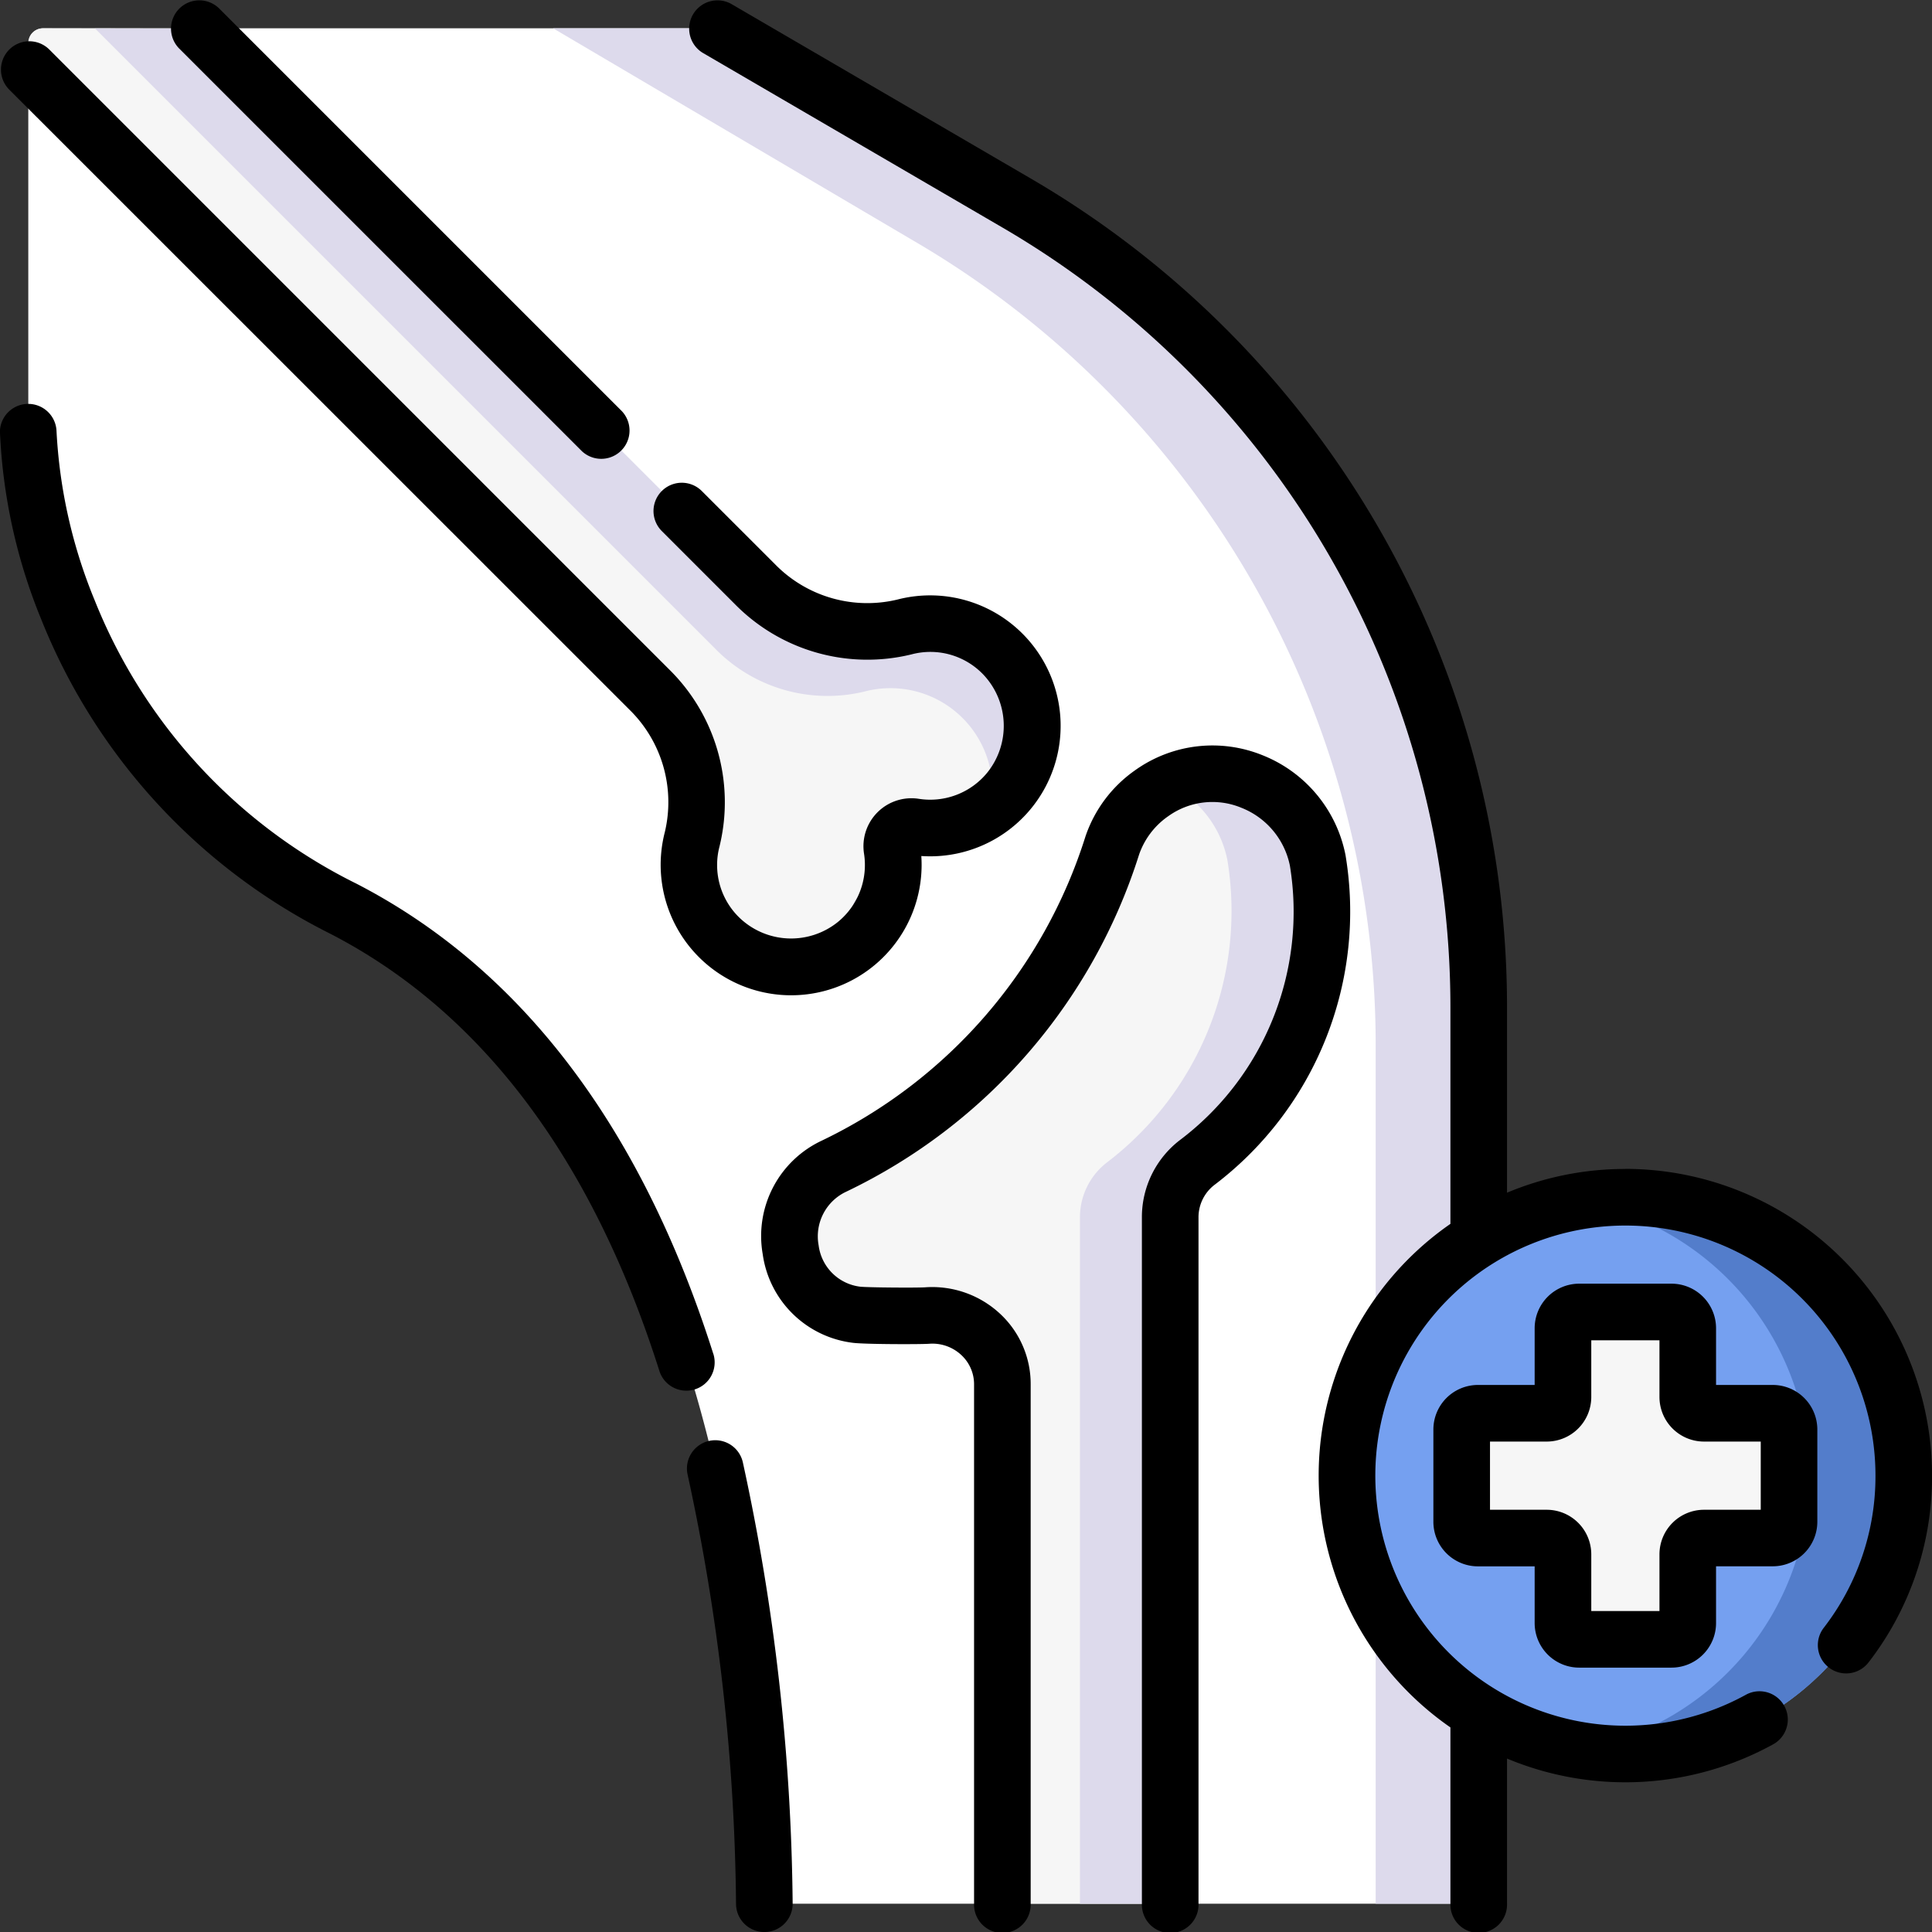 <svg xmlns="http://www.w3.org/2000/svg" width="70.543" height="70.544"><rect width="100%" height="100%" fill="#333333" stroke="none"/><g data-name="グループ 213"><path data-name="パス 957" d="M53.993 69.511V36.78A33.991 33.991 0 0037.119 7.414L26.174 1.033H1.567a.534.534 0 00-.534.534v14.179a20.817 20.817 0 0011.506 17.433c11.9 6.146 15.1 22.153 15.369 36.332h26.085z" fill="#fff"/></g><path data-name="パス 958" d="M37.123 7.414L26.174 1.033h-5.979l13.162 7.758A33.99 33.99 0 0150.23 38.157v31.354h3.763V36.78a33.99 33.99 0 00-16.87-29.366z" fill="#dddaec"/><path data-name="パス 959" d="M27.569 21.333L7.28 1.045l-5.7-.01a.534.534 0 00-.534.544l.015.948 22.655 22.658a5.749 5.749 0 011.553 5.462 3.72 3.72 0 001.026 3.62 3.779 3.779 0 004.908.233 3.726 3.726 0 001.366-3.493.719.719 0 01.817-.817 3.727 3.727 0 003.49-1.362 3.78 3.78 0 00-.226-4.905 3.721 3.721 0 00-3.632-1.03 5.736 5.736 0 01-5.456-1.56z" fill="#f6f6f6"/><g data-name="グループ 214" fill="#dddaec"><path data-name="パス 960" d="M31.94 32.545a.719.719 0 00-.817.817 3.754 3.754 0 01-.011 1.206c.046-.035.094-.067.139-.1a3.724 3.724 0 001.226-1.877 3.736 3.736 0 01-.537-.046z"/><path data-name="パス 961" d="M36.655 23.922a3.721 3.721 0 00-3.632-1.03 5.735 5.735 0 01-5.455-1.56L7.28 1.045l-3.813-.007 22.65 22.65a5.736 5.736 0 005.456 1.56 3.723 3.723 0 014.606 4.257 3.786 3.786 0 00.666-.63 3.747 3.747 0 00-.19-4.949z"/></g><path data-name="パス 962" d="M30.46 42.574a19.524 19.524 0 0010.148-11.7 3.847 3.847 0 011.393-1.879l.075-.053a3.905 3.905 0 016.03 2.462 11.539 11.539 0 01-4.415 11.053 2.531 2.531 0 00-.969 1.987v25.065H36.6V50.547a2.539 2.539 0 00-2.742-2.514c-.344.023-2.27.013-2.585-.029a2.872 2.872 0 01-.813-5.43z" fill="#f6f6f6"/><path data-name="パス 963" d="M48.111 31.404a3.916 3.916 0 00-5.486-2.779 3.9 3.9 0 012.191 2.779 11.539 11.539 0 01-4.415 11.053 2.531 2.531 0 00-.969 1.987v25.067h3.295V44.444a2.531 2.531 0 01.969-1.987 11.54 11.54 0 004.415-11.053z" fill="#dddaec"/><circle data-name="楕円形 16" cx="10.164" cy="10.164" r="10.164" transform="translate(49.182 43.716)" fill="#75a0f0"/><path data-name="パス 964" d="M59.346 43.716a10.223 10.223 0 00-1.722.148 10.163 10.163 0 010 20.032 10.164 10.164 0 101.722-20.181z" fill="#537dcb"/><path data-name="パス 965" d="M64.729 51.602h-2.514a.593.593 0 01-.593-.593v-2.512a.593.593 0 00-.593-.593h-3.371a.593.593 0 00-.593.593v2.512a.593.593 0 01-.593.593H53.96a.593.593 0 00-.593.593v3.371a.593.593 0 00.593.593h2.512a.593.593 0 01.593.593v2.512a.593.593 0 00.593.593h3.371a.593.593 0 00.593-.593v-2.513a.593.593 0 01.593-.593h2.512a.593.593 0 00.593-.593v-3.371a.593.593 0 00-.591-.592z" fill="#f6f6f6"/><g data-name="グループ 215"><path data-name="パス 966" d="M21.249 16.476a1.033 1.033 0 001.459-1.461L8.008.315a1.033 1.033 0 10-1.461 1.461z"/><path data-name="パス 967" d="M22.985 25.914a4.724 4.724 0 011.288 4.476 4.764 4.764 0 109.367.866 4.764 4.764 0 10-.875-9.364 4.707 4.707 0 01-4.466-1.29l-2.674-2.673a1.033 1.033 0 10-1.461 1.461l2.673 2.673a6.782 6.782 0 006.445 1.83 2.673 2.673 0 012.627.743 2.722 2.722 0 01.139 3.575 2.689 2.689 0 01-2.5.956 1.752 1.752 0 00-2 2 2.687 2.687 0 01-.958 2.5 2.722 2.722 0 01-3.576-.145 2.673 2.673 0 01-.742-2.619 6.8 6.8 0 00-1.828-6.45L1.791 1.799A1.035 1.035 0 00.325 3.26z"/><path data-name="パス 968" d="M49.124 31.2a4.947 4.947 0 00-3.027-3.625 4.861 4.861 0 00-4.612.522l-.085.06a4.847 4.847 0 00-1.767 2.385 18.462 18.462 0 01-9.615 11.1 3.846 3.846 0 00-2.169 4.152 3.786 3.786 0 003.286 3.235c.417.056 2.435.06 2.792.036a1.543 1.543 0 011.173.411 1.453 1.453 0 01.466 1.073v18.963a1.034 1.034 0 102.067 0V50.548a3.5 3.5 0 00-1.122-2.583 3.634 3.634 0 00-2.724-.962c-.3.021-2.094.009-2.377-.022a1.741 1.741 0 01-1.519-1.508 1.8 1.8 0 011.018-1.966 20.486 20.486 0 0010.681-12.3 2.83 2.83 0 011.019-1.372l.064-.045a2.763 2.763 0 012.656-.295 2.887 2.887 0 011.769 2.114 10.444 10.444 0 01-4.041 10.038 3.545 3.545 0 00-1.363 2.8v25.067a1.034 1.034 0 102.067 0v-25.07a1.49 1.49 0 01.576-1.175 12.525 12.525 0 004.788-12.068z"/><path data-name="パス 969" d="M27.122 53.387a1.033 1.033 0 00-2.013.466 76.63 76.63 0 011.766 15.677 1.033 1.033 0 001.033 1.014h.02a1.033 1.033 0 001.014-1.053 78.69 78.69 0 00-1.82-16.104z"/><path data-name="パス 970" d="M26.046 49.437c-2.627-8.286-7.012-14.064-13.032-17.172a19.679 19.679 0 01-9.55-10.329 18.7 18.7 0 01-1.4-6.187 1.034 1.034 0 00-2.067 0 20.341 20.341 0 001.511 6.871 21.936 21.936 0 0010.558 11.477c5.514 2.847 9.555 8.217 12.01 15.96a1.033 1.033 0 001.97-.625z"/><path data-name="パス 971" d="M64.73 50.569h-2.072v-2.072a1.628 1.628 0 00-1.626-1.626h-3.371a1.628 1.628 0 00-1.626 1.626v2.072h-2.072a1.628 1.628 0 00-1.626 1.626v3.371a1.628 1.628 0 001.626 1.626h2.072v2.072a1.628 1.628 0 001.626 1.626h3.371a1.628 1.628 0 001.626-1.626V57.19h2.072a1.628 1.628 0 001.626-1.626v-3.371a1.628 1.628 0 00-1.626-1.624zm-.44 4.557h-2.072a1.628 1.628 0 00-1.626 1.626v2.072h-2.49v-2.072a1.628 1.628 0 00-1.626-1.626h-2.072v-2.49h2.072a1.628 1.628 0 001.626-1.626v-2.072h2.49v2.072a1.628 1.628 0 001.626 1.626h2.072z"/><path data-name="パス 972" d="M59.346 42.682a11.136 11.136 0 00-4.32.867v-6.77A35.024 35.024 0 0037.64 6.52L26.694.14a1.034 1.034 0 00-1.041 1.786l10.946 6.38a32.957 32.957 0 0116.36 28.473v7.908a11.189 11.189 0 000 18.386v6.437a1.034 1.034 0 102.067 0v-5.3a11.2 11.2 0 009.743-.534 1.033 1.033 0 00-1-1.807 9.131 9.131 0 114.71-7.99 9.042 9.042 0 01-1.89 5.559 1.033 1.033 0 101.638 1.26 11.093 11.093 0 002.318-6.819 11.21 11.21 0 00-11.2-11.2z"/></g></svg>